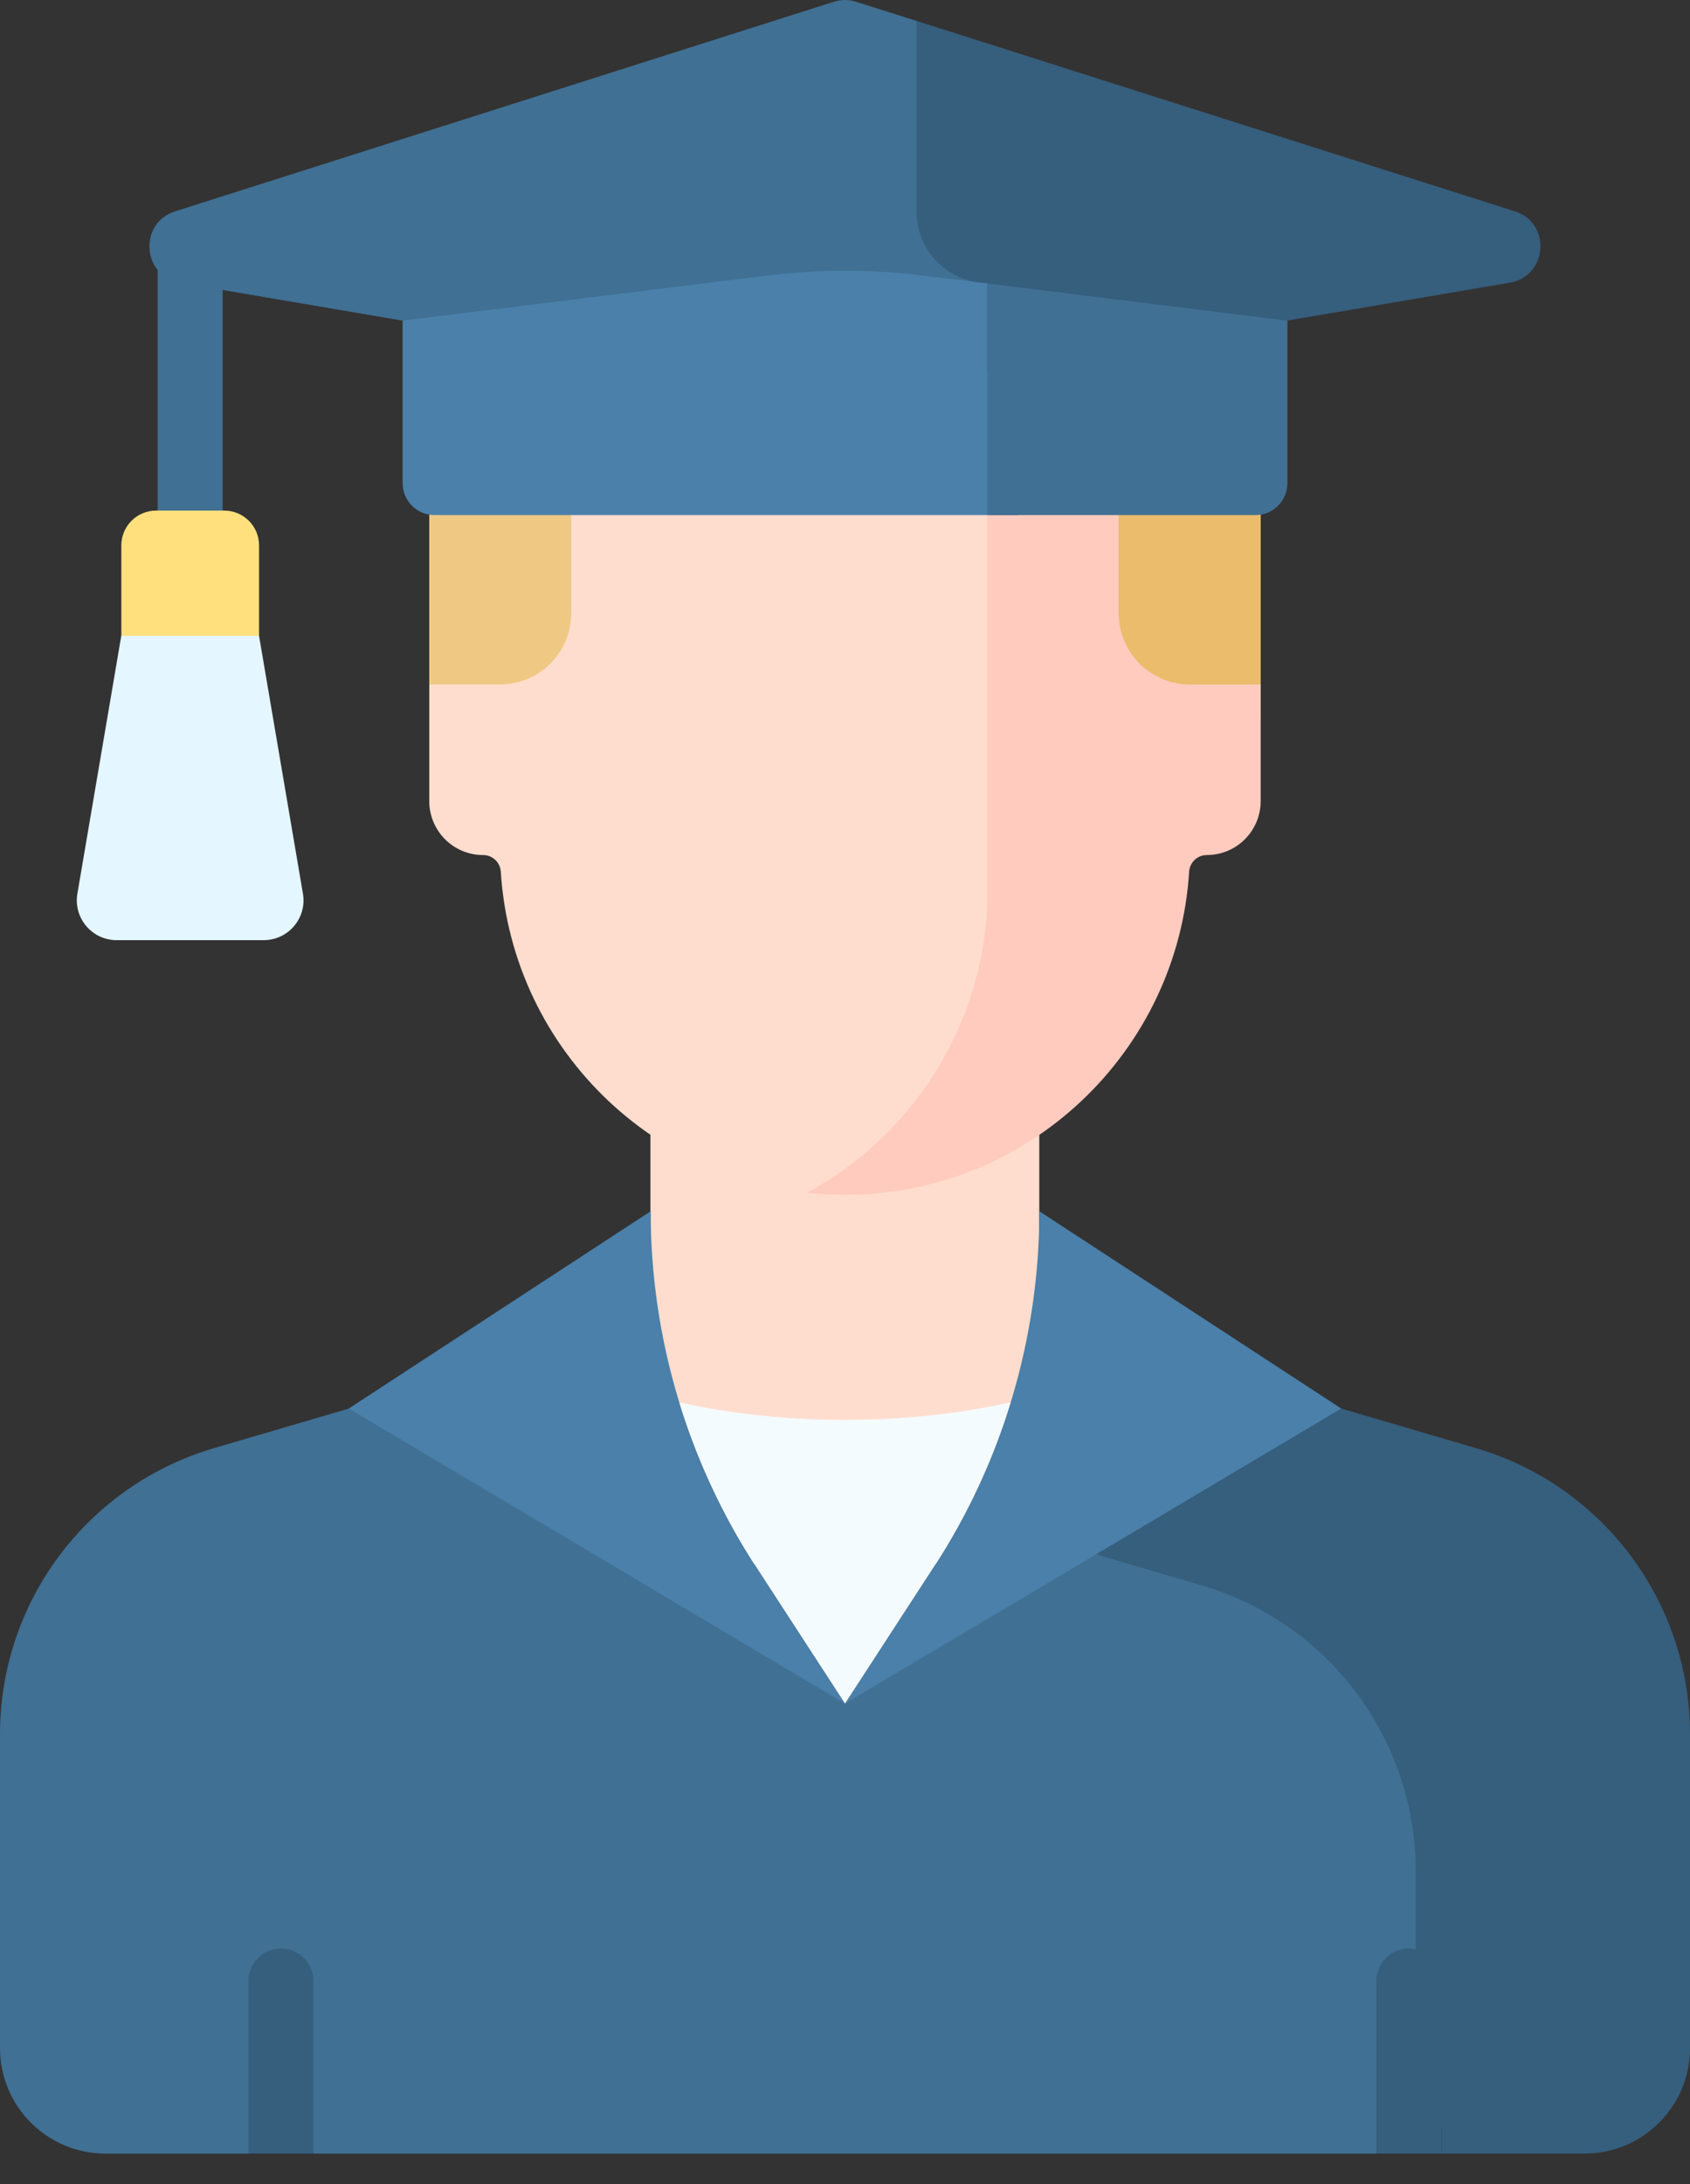 <svg width="24" height="31" viewBox="0 0 24 31" fill="none" xmlns="http://www.w3.org/2000/svg">
<rect x="0" y="0" width="24" height="31" fill="#333333" stroke="none"/>
<path d="M17.927 22.195L14.759 18.733V14.523H9.237V18.735L6.105 22.195H17.927Z" fill="#FFDDCE"/>
<path d="M17.351 22.133L14.512 21.299L12 24.179L7.657 19.199L3.04 20.554C1.238 21.083 0 22.736 0 24.614V29.069C0 29.896 0.67 30.567 1.498 30.567H3.529L3.895 30.305H4.085L4.451 30.567H19.547L20.084 30.183H20.53V26.378C20.53 24.415 19.235 22.686 17.351 22.133Z" fill="#407093"/>
<path d="M20.961 20.554L16.344 19.199L14.198 21.66L17.066 22.502C18.868 23.03 20.106 24.684 20.106 26.562V30.184H20.47V30.567H22.503C23.33 30.567 24 29.896 24 29.07V24.614C24 22.736 22.763 21.083 20.961 20.554Z" fill="#365E7D"/>
<path d="M4.451 30.567V28.117C4.451 27.863 4.244 27.656 3.99 27.656C3.735 27.656 3.528 27.863 3.528 28.117V30.567H4.451Z" fill="#365E7D"/>
<path d="M20.469 30.567V28.117C20.469 27.863 20.263 27.656 20.008 27.656C19.753 27.656 19.547 27.863 19.547 28.117V30.567H20.469Z" fill="#365E7D"/>
<path d="M3.679 9.026L3.206 8.504H2.195L1.722 9.026L1.099 12.684C1.04 13.029 1.306 13.344 1.656 13.344H3.744C4.095 13.344 4.361 13.029 4.302 12.684L3.679 9.026Z" fill="#E4F6FF"/>
<path d="M3.162 8.136V3.511C3.162 3.256 2.955 3.05 2.701 3.05C2.446 3.05 2.239 3.256 2.239 3.511V8.136H3.162Z" fill="#407093"/>
<path d="M14.556 3.141H14.454H9.544H9.443C7.594 3.141 6.096 4.639 6.096 6.487V6.54V9.716L6.649 10.203H17.902V6.54V6.487C17.902 4.639 16.404 3.141 14.556 3.141Z" fill="#EFC984"/>
<path d="M14.556 3.141H14.454H14.021V10.203H17.391L17.902 9.716V6.54V6.487C17.902 4.639 16.404 3.141 14.556 3.141Z" fill="#EABC6B"/>
<path d="M11.999 16.959C12.055 16.959 12.11 16.958 12.165 16.956C13.486 16.117 14.383 14.672 14.463 13.011V7.165H8.112V8.703C8.112 9.262 7.659 9.715 7.101 9.715H6.096V11.37C6.096 11.793 6.438 12.136 6.861 12.136C6.995 12.136 7.103 12.24 7.112 12.373C7.273 14.933 9.399 16.959 11.999 16.959Z" fill="#FFDDCE"/>
<path d="M16.899 9.715C16.34 9.715 15.887 9.262 15.887 8.703V7.165H14.021V12.86C13.936 14.62 12.923 16.135 11.462 16.929C11.639 16.948 11.818 16.959 12 16.959C14.6 16.959 16.726 14.933 16.887 12.373C16.896 12.24 17.004 12.136 17.138 12.136C17.561 12.136 17.903 11.793 17.903 11.37V9.715H16.899Z" fill="#FFCBBE"/>
<path d="M14.464 5.201V4.061C13.902 4.057 13.448 3.6 13.448 3.038V0.988L13.017 0.298L12.158 0.025C12.054 -0.008 11.944 -0.008 11.841 0.025L2.486 3C1.964 3.166 2.017 3.921 2.557 4.013L11.999 5.621L14.464 5.201Z" fill="#407093"/>
<path d="M14.464 4.079L13.104 3.91C12.37 3.82 11.629 3.82 10.896 3.91L5.718 4.551V6.858C5.718 7.108 5.92 7.311 6.17 7.311H14.464V4.079Z" fill="#4A80AA"/>
<path d="M21.512 2.999L13.017 0.297V3.005C13.017 3.561 13.465 4.012 14.021 4.016V5.276L21.441 4.012C21.981 3.92 22.034 3.165 21.512 2.999Z" fill="#365E7D"/>
<path d="M14.021 4.023V7.311H17.83C18.08 7.311 18.283 7.108 18.283 6.858V4.551L14.021 4.023Z" fill="#407093"/>
<path d="M3.679 9.025H1.723V7.741C1.723 7.468 1.944 7.247 2.217 7.247H3.185C3.458 7.247 3.679 7.468 3.679 7.741L3.679 9.025Z" fill="#FFE07D"/>
<path d="M14.76 17.192C14.76 18.983 14.24 20.736 13.263 22.238L12 24.18L19.047 19.992L14.76 17.192Z" fill="#4A80AA"/>
<path d="M9.24 17.192C9.24 18.983 9.76 20.736 10.737 22.238L12 24.18L4.953 19.992L9.24 17.192Z" fill="#4A80AA"/>
<path d="M14.352 19.905C13.627 20.065 12.833 20.153 12 20.153C11.166 20.153 10.372 20.065 9.647 19.905C9.899 20.726 10.264 21.512 10.737 22.238L12 24.18L13.263 22.238C13.736 21.512 14.101 20.726 14.352 19.905Z" fill="#F4FBFF"/>
</svg>
